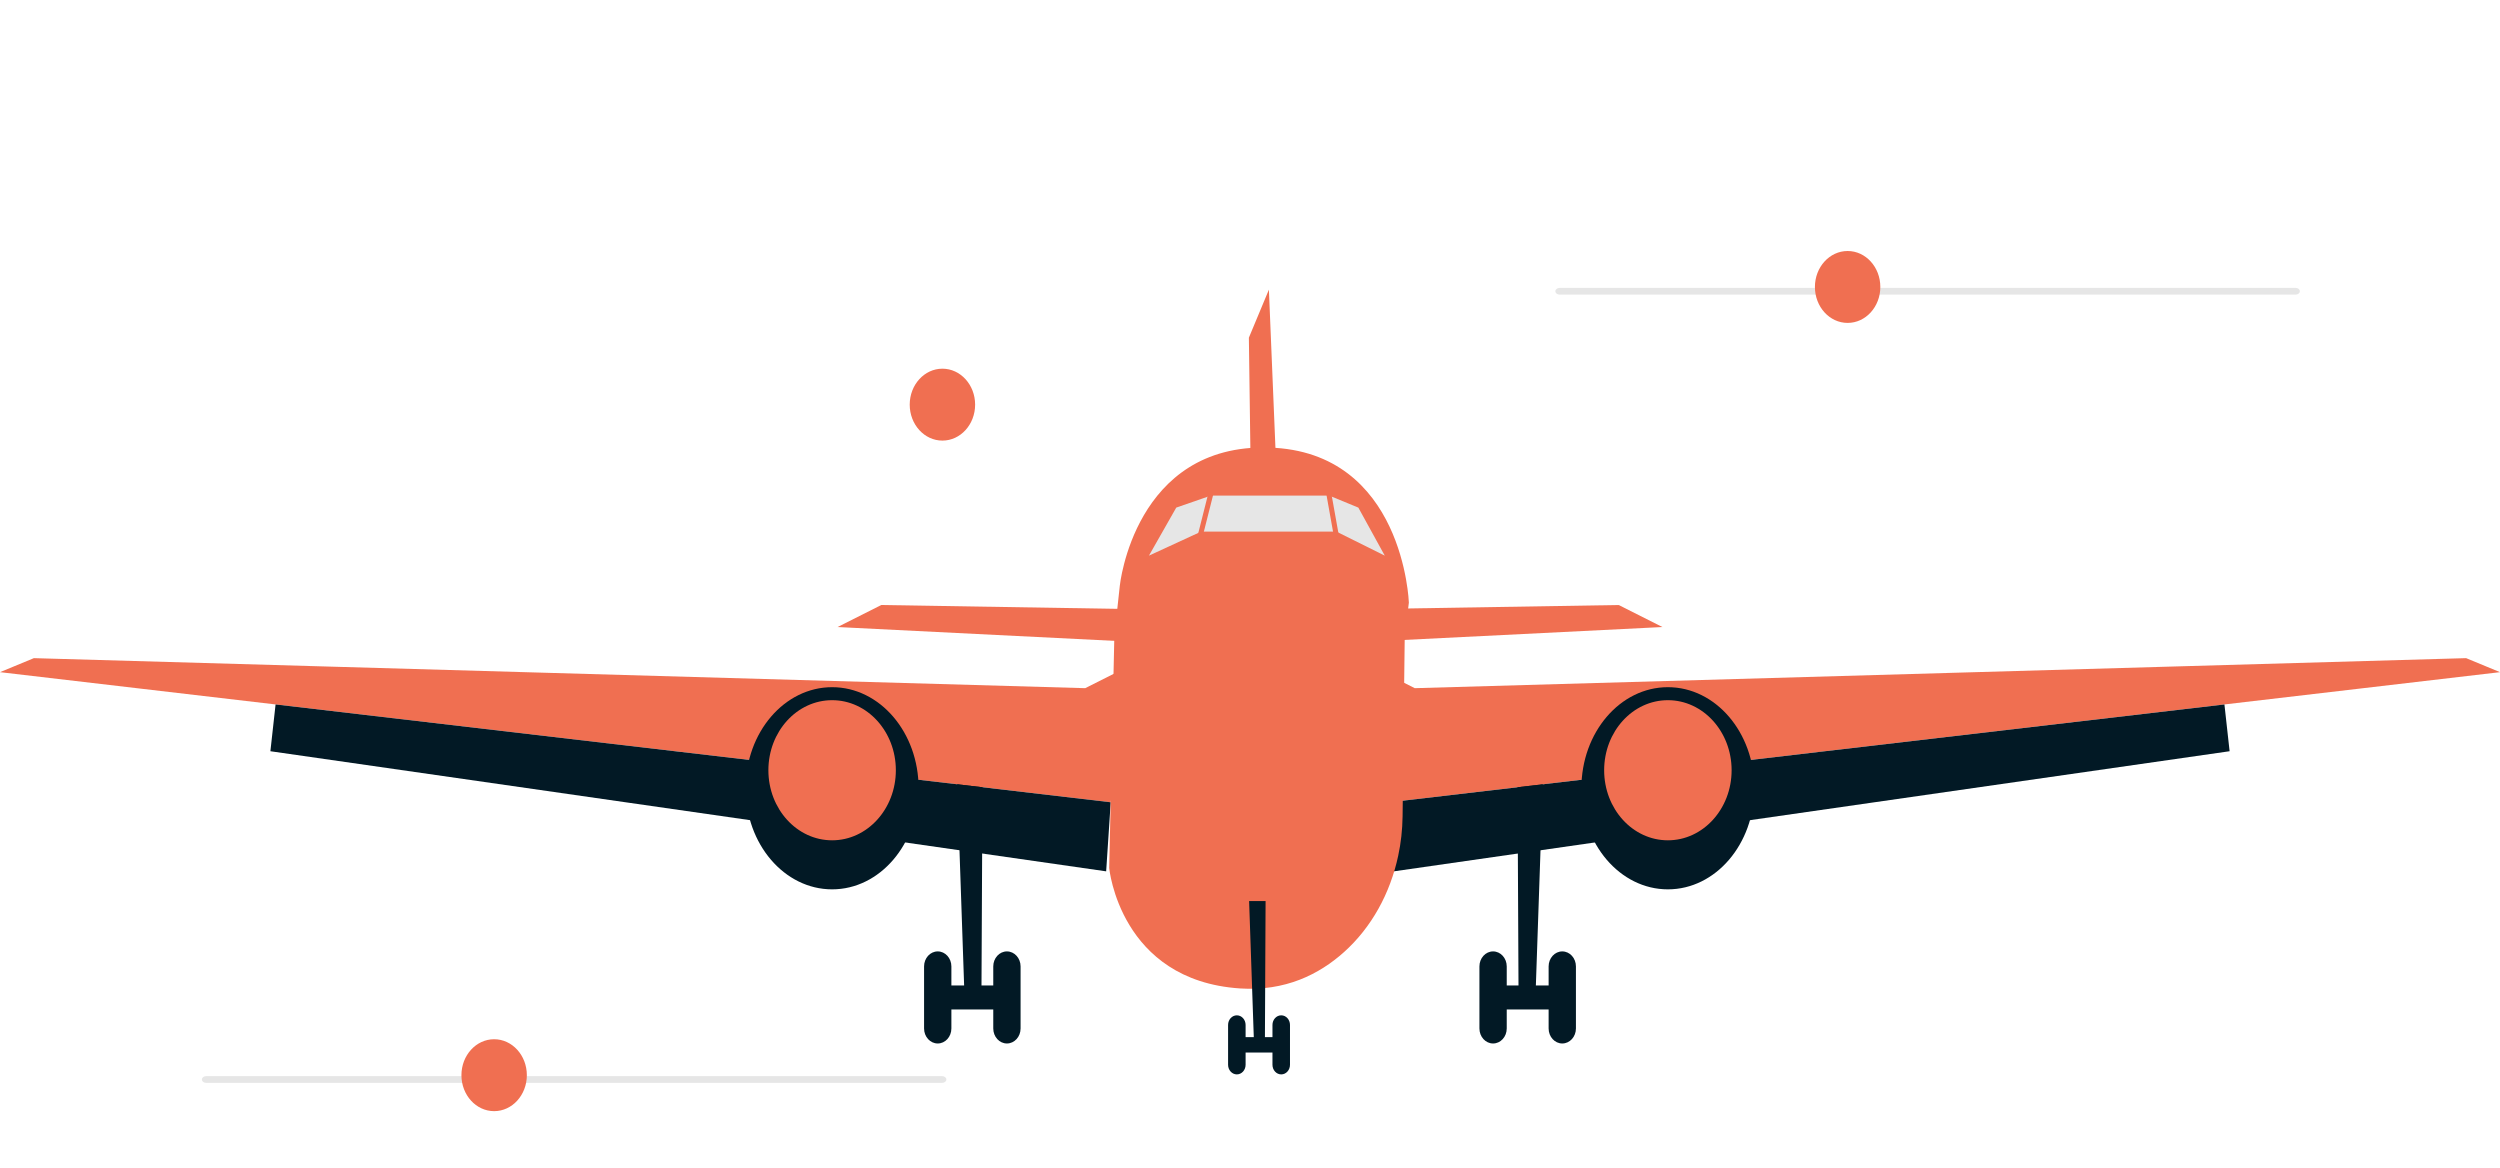 <svg width="366" height="171" viewBox="0 0 366 171" fill="none" xmlns="http://www.w3.org/2000/svg">
<path d="M227.705 42.64C227.705 42.914 227.985 43.134 228.333 43.134H336.072C336.42 43.134 336.699 42.914 336.699 42.64C336.699 42.366 336.42 42.146 336.072 42.146H228.333C227.985 42.146 227.705 42.366 227.705 42.64Z" fill="#E6E6E6"/>
<path d="M140.082 113.204L141.148 144.268H138.553V147.784H145.807V144.268H143.691L143.842 113.204H140.082Z" fill="#021925"/>
<path d="M137.283 139.286C138.388 139.286 139.283 140.27 139.283 141.484V150.568C139.283 151.782 138.388 152.766 137.283 152.766C136.179 152.766 135.284 151.782 135.284 150.568V141.484C135.284 140.27 136.179 139.286 137.283 139.286Z" fill="#021925"/>
<path d="M147.413 139.286C148.517 139.286 149.413 140.27 149.413 141.484V150.568C149.413 151.782 148.517 152.766 147.413 152.766C146.309 152.766 145.414 151.782 145.414 150.568V141.484C145.414 140.27 146.309 139.286 147.413 139.286Z" fill="#021925"/>
<path d="M163.674 93.849L122.622 91.798L129.02 88.574L165.007 89.16L163.674 93.849Z" fill="#F06F51"/>
<path d="M0 98.404L4.958 96.353L158.875 100.749L165.273 97.525L162.607 117.453L40.344 103.13L0 98.404Z" fill="#F06F51"/>
<path d="M39.586 109.98L40.344 103.131L162.608 117.453L161.941 127.564L39.586 109.98Z" fill="#021925"/>
<path d="M121.822 130.201C128.815 130.201 134.484 123.575 134.484 115.402C134.484 107.228 128.815 100.603 121.822 100.603C114.829 100.603 109.16 107.228 109.16 115.402C109.16 123.575 114.829 130.201 121.822 130.201Z" fill="#021925"/>
<path d="M121.822 123.021C126.975 123.021 131.152 118.429 131.152 112.764C131.152 107.1 126.975 102.507 121.822 102.507C116.669 102.507 112.492 107.1 112.492 112.764C112.492 118.429 116.669 123.021 121.822 123.021Z" fill="#F06F51"/>
<path d="M225.917 113.204L224.851 144.268H227.446V147.784H220.192V144.268H222.308L222.157 113.204H225.917Z" fill="#021925"/>
<path d="M228.717 139.286H228.717C227.613 139.286 226.718 140.27 226.718 141.484V150.568C226.718 151.782 227.613 152.766 228.717 152.766H228.717C229.821 152.766 230.716 151.782 230.716 150.568V141.484C230.716 140.27 229.821 139.286 228.717 139.286Z" fill="#021925"/>
<path d="M218.587 139.286H218.587C217.483 139.286 216.588 140.27 216.588 141.484V150.568C216.588 151.782 217.483 152.766 218.587 152.766H218.587C219.691 152.766 220.586 151.782 220.586 150.568V141.484C220.586 140.27 219.691 139.286 218.587 139.286Z" fill="#021925"/>
<path d="M202.326 93.849L243.378 91.798L236.98 88.574L200.993 89.16L202.326 93.849Z" fill="#F06F51"/>
<path d="M187.633 87.535L185.767 42.405L182.835 49.438L183.368 89.001L187.633 87.535Z" fill="#F06F51"/>
<path d="M366 98.404L361.042 96.353L207.124 100.749L200.727 97.525L203.392 117.453L325.656 103.13L366 98.404Z" fill="#F06F51"/>
<path d="M326.414 109.98L325.656 103.131L203.393 117.453L204.059 127.564L326.414 109.98Z" fill="#021925"/>
<path d="M244.178 130.201C251.171 130.201 256.84 123.575 256.84 115.402C256.84 107.228 251.171 100.603 244.178 100.603C237.185 100.603 231.516 107.228 231.516 115.402C231.516 123.575 237.185 130.201 244.178 130.201Z" fill="#021925"/>
<path d="M244.178 123.021C249.33 123.021 253.508 118.429 253.508 112.764C253.508 107.1 249.33 102.507 244.178 102.507C239.025 102.507 234.848 107.1 234.848 112.764C234.848 118.429 239.025 123.021 244.178 123.021Z" fill="#F06F51"/>
<path d="M206.258 88.228L205.653 93.129L205.338 119.516C205.314 121.48 205.098 123.42 204.693 125.301C203.525 130.781 200.798 135.766 196.771 139.38C193.116 142.662 188.131 145.147 181.533 144.707C163.94 143.535 162.386 127.074 162.386 127.074L163.05 97.224L163.14 93.129L163.94 85.743C163.94 85.743 166.072 64.936 185.799 65.522C205.525 66.108 206.258 88.228 206.258 88.228Z" fill="#F06F51"/>
<path d="M168.205 81.347L172.204 74.313L177.268 72.555H194.595L198.861 74.313L202.731 81.347L195.662 77.83H175.831L168.205 81.347Z" fill="#E6E6E6"/>
<path d="M182.87 131.912L183.554 151.84H181.889V154.096H186.542V151.84H185.185L185.282 131.912H182.87Z" fill="#021925"/>
<path d="M181.074 148.644C181.782 148.644 182.356 149.275 182.356 150.054V155.882C182.356 156.66 181.782 157.292 181.074 157.292C180.365 157.292 179.791 156.66 179.791 155.882V150.054C179.791 149.275 180.365 148.644 181.074 148.644Z" fill="#021925"/>
<path d="M187.572 148.644C188.28 148.644 188.854 149.275 188.854 150.054V155.882C188.854 156.66 188.28 157.292 187.572 157.292C186.863 157.292 186.289 156.66 186.289 155.882V150.054C186.289 149.275 186.863 148.644 187.572 148.644Z" fill="#021925"/>
<path d="M177.906 68.235L174.224 82.812L174.933 83.029L178.616 68.452L177.906 68.235Z" fill="#F06F51"/>
<path d="M194.607 70.561L193.884 70.717L196.537 85.562L197.26 85.406L194.607 70.561Z" fill="#F06F51"/>
<path d="M270.492 47.274C273.136 47.274 275.28 44.917 275.28 42.01C275.28 39.103 273.136 36.747 270.492 36.747C267.848 36.747 265.704 39.103 265.704 42.01C265.704 44.917 267.848 47.274 270.492 47.274Z" fill="#F06F51"/>
<path d="M137.97 64.504C140.614 64.504 142.758 62.147 142.758 59.24C142.758 56.333 140.614 53.976 137.97 53.976C135.325 53.976 133.182 56.333 133.182 59.24C133.182 62.147 135.325 64.504 137.97 64.504Z" fill="#F06F51"/>
<path d="M29.555 158.038C29.555 158.312 29.834 158.532 30.182 158.532H137.921C138.269 158.532 138.549 158.312 138.549 158.038C138.549 157.764 138.269 157.544 137.921 157.544H30.182C29.834 157.544 29.555 157.764 29.555 158.038Z" fill="#E6E6E6"/>
<path d="M72.342 162.672C74.986 162.672 77.13 160.315 77.13 157.408C77.13 154.501 74.986 152.144 72.342 152.144C69.697 152.144 67.554 154.501 67.554 157.408C67.554 160.315 69.697 162.672 72.342 162.672Z" fill="#F06F51"/>
</svg>
